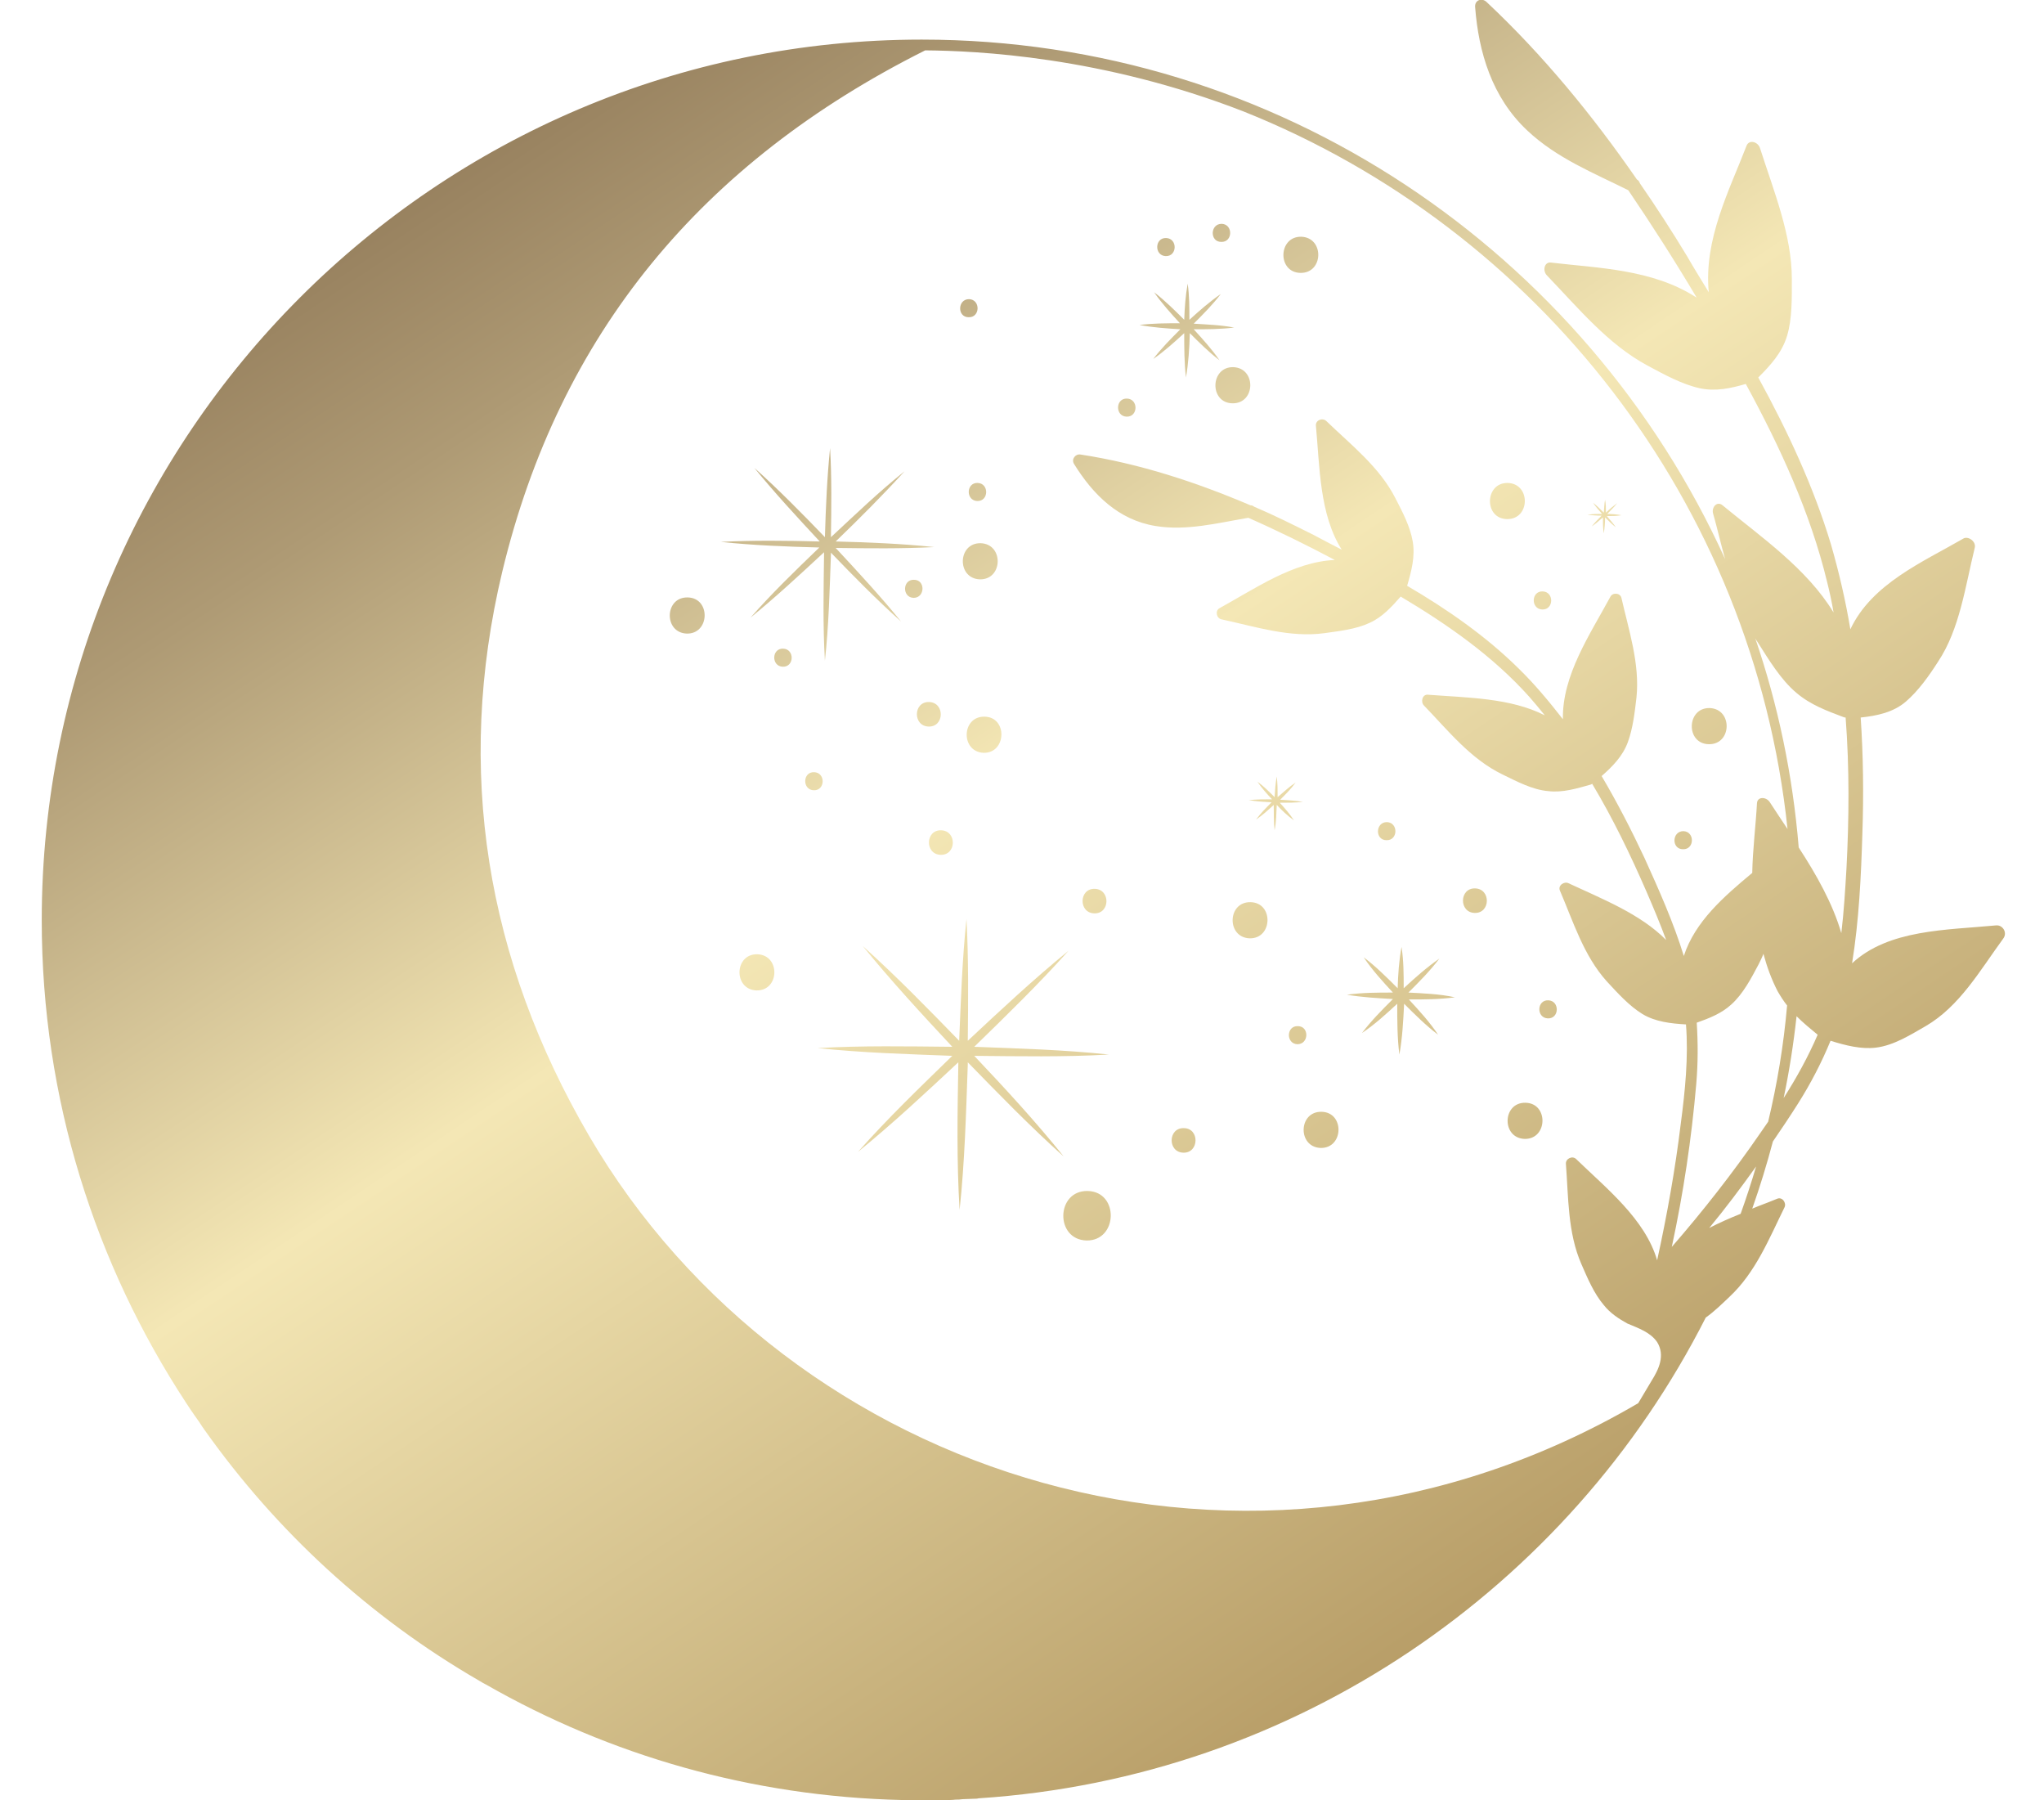 <?xml version="1.0" encoding="utf-8"?>
<!-- Generator: Adobe Illustrator 28.7.1, SVG Export Plug-In . SVG Version: 9.03 Build 54978)  -->
<svg version="1.1" id="Layer_1" xmlns="http://www.w3.org/2000/svg" xmlns:xlink="http://www.w3.org/1999/xlink" x="0px"
    y="0px" viewBox="0 0 475 418.2" style="enable-background:new 0 0 475 418.2;" xml:space="preserve">
    <style type="text/css">
        .st0 {
            fill: url(#SVGID_1_);
        }

        .st1 {
            fill: url(#SVGID_00000071533581694681652530000005814989816919880099_);
        }

        .st2 {
            fill: url(#SVGID_00000054232080137196113470000006108370037917481098_);
        }

        .st3 {
            fill: url(#SVGID_00000081643384897876236980000012489208327702734759_);
        }

        .st4 {
            fill: url(#SVGID_00000148645952928216562460000002648945953593607318_);
        }

        .st5 {
            fill: url(#SVGID_00000098211808284746350290000007652911385820865968_);
        }

        .st6 {
            fill: url(#SVGID_00000085212252000932492320000017173681521247603885_);
        }

        .st7 {
            fill: url(#SVGID_00000095300576448538289690000005989363733175574930_);
        }

        .st8 {
            fill: url(#SVGID_00000181051293520475583970000012935095869990690208_);
        }

        .st9 {
            fill: url(#SVGID_00000030457353086284424890000000394606328267931550_);
        }

        .st10 {
            fill: url(#SVGID_00000055667298941838639440000003888547470504178577_);
        }

        .st11 {
            fill: url(#SVGID_00000045581075894976202230000006846271859388890772_);
        }

        .st12 {
            fill: url(#SVGID_00000167378449163211002920000017931307983672213399_);
        }

        .st13 {
            fill: url(#SVGID_00000059295043171563780860000000890376391640908453_);
        }

        .st14 {
            fill: url(#SVGID_00000135664826261019521300000018397937084303520902_);
        }

        .st15 {
            fill: url(#SVGID_00000097481294984653629860000013254796003429792931_);
        }

        .st16 {
            fill: url(#SVGID_00000160163246289321630340000011026156715472948401_);
        }

        .st17 {
            fill: url(#SVGID_00000010295732102059213380000003270901943712571309_);
        }

        .st18 {
            fill: url(#SVGID_00000039853574698693955690000014033714009929583528_);
        }

        .st19 {
            fill: url(#SVGID_00000078728764389215300170000010067984790479397278_);
        }

        .st20 {
            fill: url(#SVGID_00000026149746364573517260000015716207723330458034_);
        }

        .st21 {
            fill: url(#SVGID_00000106855708323698160840000010663358593508330942_);
        }

        .st22 {
            fill: url(#SVGID_00000065777418875765928080000004877852384322189983_);
        }

        .st23 {
            fill: url(#SVGID_00000150817773177365418210000005867202137622967725_);
        }

        .st24 {
            fill: url(#SVGID_00000120540670292515508860000003046165904336480927_);
        }

        .st25 {
            fill: url(#SVGID_00000117677818871198011560000012528246800930635685_);
        }

        .st26 {
            fill: url(#SVGID_00000075156435814365792240000012444663415673984409_);
        }

        .st27 {
            fill: url(#SVGID_00000096058787625090753680000012849055389968621716_);
        }

        .st28 {
            fill: url(#SVGID_00000115516526732024000880000009934988124620455041_);
        }

        .st29 {
            fill: url(#SVGID_00000173870703563560277510000012220255248538553491_);
        }

        .st30 {
            fill: url(#SVGID_00000145026821866305821190000017974883258586028969_);
        }

        .st31 {
            fill: url(#SVGID_00000026163791305200325620000012976531771618516665_);
        }

        .st32 {
            fill: url(#SVGID_00000108310708900264005820000001908953662759615617_);
        }

        .st33 {
            fill: url(#SVGID_00000147190868433603038450000018127967744685794441_);
        }

        .st34 {
            fill: url(#SVGID_00000003084395648782905130000001004061130977955502_);
        }

        .st35 {
            fill: url(#SVGID_00000183247773226827492800000001243310652830039169_);
        }

        .st36 {
            fill: url(#SVGID_00000050627898736250782240000002668334667427561112_);
        }
        @keyframes twinkle {
            0% {
                opacity: 0.2;
            }
            50% {
                opacity: 1;
            }
            100% {
                opacity: 0.2;
            }
        }

        /* Applique l'animation à tous les path sauf ceux avec .moon */
        svg path:not(.moon) {
            animation: twinkle 2s infinite ease-in-out;
        }

        svg path:nth-child(odd):not(.moon) {
            animation-duration: 1.5s;
            animation-delay: 0.5s;
        }

        svg path:nth-child(even):not(.moon) {
            animation-duration: 2.5s;
            animation-delay: 0.2s;
        }
    </style>
    <linearGradient id="SVGID_1_" gradientUnits="userSpaceOnUse" x1="80.117" y1="664.948" x2="377.257" y2="221.058"
        gradientTransform="matrix(1 0 0 -1 0 624)">
        <stop offset="0" style="stop-color:#7A6043" />
        <stop offset="8.000000e-02" style="stop-color:#887050" />
        <stop offset="0.25" style="stop-color:#AE9A74" />
        <stop offset="0.47" style="stop-color:#ECDEAD" />
        <stop offset="0.5" style="stop-color:#F4E7B5" />
        <stop offset="0.8" style="stop-color:#C9B37E" />
        <stop offset="1" style="stop-color:#AD9059" />
    </linearGradient>
    
    <linearGradient id="SVGID_00000053520894504169552720000003953919083326956954_" gradientUnits="userSpaceOnUse"
        x1="142.912" y1="706.992" x2="440.062" y2="263.092" gradientTransform="matrix(1 0 0 -1 0 624)">
        <stop offset="0" style="stop-color:#7A6043" />
        <stop offset="8.000000e-02" style="stop-color:#887050" />
        <stop offset="0.25" style="stop-color:#AE9A74" />
        <stop offset="0.47" style="stop-color:#ECDEAD" />
        <stop offset="0.5" style="stop-color:#F4E7B5" />
        <stop offset="0.8" style="stop-color:#C9B37E" />
        <stop offset="1" style="stop-color:#AD9059" />
    </linearGradient>
    <linearGradient id="SVGID_00000117660465083698877530000010625017869089255577_" gradientUnits="userSpaceOnUse"
        x1="188.92" y1="737.79" x2="486.07" y2="293.89" gradientTransform="matrix(1 0 0 -1 0 624)">
        <stop offset="0" style="stop-color:#7A6043" />
        <stop offset="8.000000e-02" style="stop-color:#887050" />
        <stop offset="0.25" style="stop-color:#AE9A74" />
        <stop offset="0.47" style="stop-color:#ECDEAD" />
        <stop offset="0.5" style="stop-color:#F4E7B5" />
        <stop offset="0.8" style="stop-color:#C9B37E" />
        <stop offset="1" style="stop-color:#AD9059" />
    </linearGradient>
    
    <linearGradient id="SVGID_00000120553575559604593580000004352579956257142198_" gradientUnits="userSpaceOnUse"
        x1="60.879" y1="652.079" x2="358.029" y2="208.179" gradientTransform="matrix(1 0 0 -1 0 624)">
        <stop offset="0" style="stop-color:#7A6043" />
        <stop offset="8.000000e-02" style="stop-color:#887050" />
        <stop offset="0.25" style="stop-color:#AE9A74" />
        <stop offset="0.47" style="stop-color:#ECDEAD" />
        <stop offset="0.5" style="stop-color:#F4E7B5" />
        <stop offset="0.8" style="stop-color:#C9B37E" />
        <stop offset="1" style="stop-color:#AD9059" />
    </linearGradient>
   
    <linearGradient id="SVGID_00000091737001927042051920000018097715192693549738_" gradientUnits="userSpaceOnUse"
        x1="52.541" y1="646.5" x2="349.69" y2="202.6" gradientTransform="matrix(1 0 0 -1 0 624)">
        <stop offset="0" style="stop-color:#7A6043" />
        <stop offset="8.000000e-02" style="stop-color:#887050" />
        <stop offset="0.25" style="stop-color:#AE9A74" />
        <stop offset="0.47" style="stop-color:#ECDEAD" />
        <stop offset="0.5" style="stop-color:#F4E7B5" />
        <stop offset="0.8" style="stop-color:#C9B37E" />
        <stop offset="1" style="stop-color:#AD9059" />
    </linearGradient>
    
    <linearGradient id="SVGID_00000048494338954613392490000008949785670510162111_" gradientUnits="userSpaceOnUse"
        x1="89.27" y1="671.08" x2="386.41" y2="227.18" gradientTransform="matrix(1 0 0 -1 0 624)">
        <stop offset="0" style="stop-color:#7A6043" />
        <stop offset="8.000000e-02" style="stop-color:#887050" />
        <stop offset="0.25" style="stop-color:#AE9A74" />
        <stop offset="0.47" style="stop-color:#ECDEAD" />
        <stop offset="0.5" style="stop-color:#F4E7B5" />
        <stop offset="0.8" style="stop-color:#C9B37E" />
        <stop offset="1" style="stop-color:#AD9059" />
    </linearGradient>
    
    <linearGradient id="SVGID_00000132063927451443059360000002790671757233219737_" gradientUnits="userSpaceOnUse"
        x1="109.89" y1="684.89" x2="407.04" y2="240.99" gradientTransform="matrix(1 0 0 -1 0 624)">
        <stop offset="0" style="stop-color:#7A6043" />
        <stop offset="8.000000e-02" style="stop-color:#887050" />
        <stop offset="0.25" style="stop-color:#AE9A74" />
        <stop offset="0.47" style="stop-color:#ECDEAD" />
        <stop offset="0.5" style="stop-color:#F4E7B5" />
        <stop offset="0.8" style="stop-color:#C9B37E" />
        <stop offset="1" style="stop-color:#AD9059" />
    </linearGradient>
    
    <linearGradient id="SVGID_00000086663689807305346260000007175667921999850399_" gradientUnits="userSpaceOnUse"
        x1="102.929" y1="680.229" x2="400.079" y2="236.329" gradientTransform="matrix(1 0 0 -1 0 624)">
        <stop offset="0" style="stop-color:#7A6043" />
        <stop offset="8.000000e-02" style="stop-color:#887050" />
        <stop offset="0.25" style="stop-color:#AE9A74" />
        <stop offset="0.47" style="stop-color:#ECDEAD" />
        <stop offset="0.5" style="stop-color:#F4E7B5" />
        <stop offset="0.8" style="stop-color:#C9B37E" />
        <stop offset="1" style="stop-color:#AD9059" />
    </linearGradient>

    <linearGradient id="SVGID_00000125597219929160926300000015406093147064325007_" gradientUnits="userSpaceOnUse"
        x1="50.062" y1="644.831" x2="347.202" y2="200.941" gradientTransform="matrix(1 0 0 -1 0 624)">
        <stop offset="0" style="stop-color:#7A6043" />
        <stop offset="8.000000e-02" style="stop-color:#887050" />
        <stop offset="0.25" style="stop-color:#AE9A74" />
        <stop offset="0.47" style="stop-color:#ECDEAD" />
        <stop offset="0.5" style="stop-color:#F4E7B5" />
        <stop offset="0.8" style="stop-color:#C9B37E" />
        <stop offset="1" style="stop-color:#AD9059" />
    </linearGradient>
    
    <linearGradient id="SVGID_00000144299140816321758980000010911780020623552910_" gradientUnits="userSpaceOnUse"
        x1="47.622" y1="643.205" x2="344.772" y2="199.304" gradientTransform="matrix(1 0 0 -1 0 624)">
        <stop offset="0" style="stop-color:#7A6043" />
        <stop offset="8.000000e-02" style="stop-color:#887050" />
        <stop offset="0.25" style="stop-color:#AE9A74" />
        <stop offset="0.47" style="stop-color:#ECDEAD" />
        <stop offset="0.5" style="stop-color:#F4E7B5" />
        <stop offset="0.8" style="stop-color:#C9B37E" />
        <stop offset="1" style="stop-color:#AD9059" />
    </linearGradient>
    
    <linearGradient id="SVGID_00000082345159698414600310000012944052047926420611_" gradientUnits="userSpaceOnUse"
        x1="161.288" y1="719.288" x2="458.438" y2="275.398" gradientTransform="matrix(1 0 0 -1 0 624)">
        <stop offset="0" style="stop-color:#7A6043" />
        <stop offset="8.000000e-02" style="stop-color:#887050" />
        <stop offset="0.25" style="stop-color:#AE9A74" />
        <stop offset="0.47" style="stop-color:#ECDEAD" />
        <stop offset="0.5" style="stop-color:#F4E7B5" />
        <stop offset="0.8" style="stop-color:#C9B37E" />
        <stop offset="1" style="stop-color:#AD9059" />
    </linearGradient>
   
    <linearGradient id="SVGID_00000073719848328608450110000008817467174506295685_" gradientUnits="userSpaceOnUse"
        x1="176.872" y1="729.721" x2="474.022" y2="285.831" gradientTransform="matrix(1 0 0 -1 0 624)">
        <stop offset="0" style="stop-color:#7A6043" />
        <stop offset="8.000000e-02" style="stop-color:#887050" />
        <stop offset="0.25" style="stop-color:#AE9A74" />
        <stop offset="0.47" style="stop-color:#ECDEAD" />
        <stop offset="0.5" style="stop-color:#F4E7B5" />
        <stop offset="0.8" style="stop-color:#C9B37E" />
        <stop offset="1" style="stop-color:#AD9059" />
    </linearGradient>
    
    <linearGradient id="SVGID_00000025431938070652706480000003922119372946841505_" gradientUnits="userSpaceOnUse"
        x1="185.712" y1="735.641" x2="482.852" y2="291.741" gradientTransform="matrix(1 0 0 -1 0 624)">
        <stop offset="0" style="stop-color:#7A6043" />
        <stop offset="8.000000e-02" style="stop-color:#887050" />
        <stop offset="0.25" style="stop-color:#AE9A74" />
        <stop offset="0.47" style="stop-color:#ECDEAD" />
        <stop offset="0.5" style="stop-color:#F4E7B5" />
        <stop offset="0.8" style="stop-color:#C9B37E" />
        <stop offset="1" style="stop-color:#AD9059" />
    </linearGradient>
    
    <linearGradient id="SVGID_00000022556618659860226390000011757100240586507454_" gradientUnits="userSpaceOnUse"
        x1="166.439" y1="722.739" x2="463.579" y2="278.839" gradientTransform="matrix(1 0 0 -1 0 624)">
        <stop offset="0" style="stop-color:#7A6043" />
        <stop offset="8.000000e-02" style="stop-color:#887050" />
        <stop offset="0.25" style="stop-color:#AE9A74" />
        <stop offset="0.47" style="stop-color:#ECDEAD" />
        <stop offset="0.5" style="stop-color:#F4E7B5" />
        <stop offset="0.8" style="stop-color:#C9B37E" />
        <stop offset="1" style="stop-color:#AD9059" />
    </linearGradient>
    
    <linearGradient id="SVGID_00000141414013127293989170000013759286066887270571_" gradientUnits="userSpaceOnUse"
        x1="84.787" y1="668.075" x2="381.927" y2="224.185" gradientTransform="matrix(1 0 0 -1 0 624)">
        <stop offset="0" style="stop-color:#7A6043" />
        <stop offset="8.000000e-02" style="stop-color:#887050" />
        <stop offset="0.25" style="stop-color:#AE9A74" />
        <stop offset="0.47" style="stop-color:#ECDEAD" />
        <stop offset="0.5" style="stop-color:#F4E7B5" />
        <stop offset="0.8" style="stop-color:#C9B37E" />
        <stop offset="1" style="stop-color:#AD9059" />
    </linearGradient>
    
    <linearGradient id="SVGID_00000165224821152026347400000002575984701701363851_" gradientUnits="userSpaceOnUse"
        x1="66.34" y1="655.73" x2="363.49" y2="211.84" gradientTransform="matrix(1 0 0 -1 0 624)">
        <stop offset="0" style="stop-color:#7A6043" />
        <stop offset="8.000000e-02" style="stop-color:#887050" />
        <stop offset="0.25" style="stop-color:#AE9A74" />
        <stop offset="0.47" style="stop-color:#ECDEAD" />
        <stop offset="0.5" style="stop-color:#F4E7B5" />
        <stop offset="0.8" style="stop-color:#C9B37E" />
        <stop offset="1" style="stop-color:#AD9059" />
    </linearGradient>
    
    <linearGradient id="SVGID_00000181795621555906575110000010234898435524564157_" gradientUnits="userSpaceOnUse"
        x1="145.795" y1="708.917" x2="442.945" y2="265.026" gradientTransform="matrix(1 0 0 -1 0 624)">
        <stop offset="0" style="stop-color:#7A6043" />
        <stop offset="8.000000e-02" style="stop-color:#887050" />
        <stop offset="0.25" style="stop-color:#AE9A74" />
        <stop offset="0.47" style="stop-color:#ECDEAD" />
        <stop offset="0.5" style="stop-color:#F4E7B5" />
        <stop offset="0.8" style="stop-color:#C9B37E" />
        <stop offset="1" style="stop-color:#AD9059" />
    </linearGradient>
    
    <linearGradient id="SVGID_00000165224973734196473060000002385672110692385682_" gradientUnits="userSpaceOnUse"
        x1="78.24" y1="663.7" x2="375.39" y2="219.8" gradientTransform="matrix(1 0 0 -1 0 624)">
        <stop offset="0" style="stop-color:#7A6043" />
        <stop offset="8.000000e-02" style="stop-color:#887050" />
        <stop offset="0.25" style="stop-color:#AE9A74" />
        <stop offset="0.47" style="stop-color:#ECDEAD" />
        <stop offset="0.5" style="stop-color:#F4E7B5" />
        <stop offset="0.8" style="stop-color:#C9B37E" />
        <stop offset="1" style="stop-color:#AD9059" />
    </linearGradient>
    
    <linearGradient id="SVGID_00000154427016352121653990000015382594430500494494_" gradientUnits="userSpaceOnUse"
        x1="73.303" y1="660.392" x2="370.443" y2="216.492" gradientTransform="matrix(1 0 0 -1 0 624)">
        <stop offset="0" style="stop-color:#7A6043" />
        <stop offset="8.000000e-02" style="stop-color:#887050" />
        <stop offset="0.25" style="stop-color:#AE9A74" />
        <stop offset="0.47" style="stop-color:#ECDEAD" />
        <stop offset="0.5" style="stop-color:#F4E7B5" />
        <stop offset="0.8" style="stop-color:#C9B37E" />
        <stop offset="1" style="stop-color:#AD9059" />
    </linearGradient>
    
    <linearGradient id="SVGID_00000171694941884651172310000017241431164397171089_" gradientUnits="userSpaceOnUse"
        x1="187.249" y1="736.669" x2="484.399" y2="292.769" gradientTransform="matrix(1 0 0 -1 0 624)">
        <stop offset="0" style="stop-color:#7A6043" />
        <stop offset="8.000000e-02" style="stop-color:#887050" />
        <stop offset="0.25" style="stop-color:#AE9A74" />
        <stop offset="0.47" style="stop-color:#ECDEAD" />
        <stop offset="0.5" style="stop-color:#F4E7B5" />
        <stop offset="0.8" style="stop-color:#C9B37E" />
        <stop offset="1" style="stop-color:#AD9059" />
    </linearGradient>
    
    <linearGradient id="SVGID_00000115484362923110697410000018102483805792946874_" gradientUnits="userSpaceOnUse"
        x1="202.141" y1="746.641" x2="499.291" y2="302.741" gradientTransform="matrix(1 0 0 -1 0 624)">
        <stop offset="0" style="stop-color:#7A6043" />
        <stop offset="8.000000e-02" style="stop-color:#887050" />
        <stop offset="0.25" style="stop-color:#AE9A74" />
        <stop offset="0.47" style="stop-color:#ECDEAD" />
        <stop offset="0.5" style="stop-color:#F4E7B5" />
        <stop offset="0.8" style="stop-color:#C9B37E" />
        <stop offset="1" style="stop-color:#AD9059" />
    </linearGradient>
    
    <linearGradient id="SVGID_00000146484217689050470170000014892128099067050683_" gradientUnits="userSpaceOnUse"
        x1="49.745" y1="644.627" x2="346.895" y2="200.727" gradientTransform="matrix(1 0 0 -1 0 624)">
        <stop offset="0" style="stop-color:#7A6043" />
        <stop offset="8.000000e-02" style="stop-color:#887050" />
        <stop offset="0.25" style="stop-color:#AE9A74" />
        <stop offset="0.47" style="stop-color:#ECDEAD" />
        <stop offset="0.5" style="stop-color:#F4E7B5" />
        <stop offset="0.8" style="stop-color:#C9B37E" />
        <stop offset="1" style="stop-color:#AD9059" />
    </linearGradient>
   
    <linearGradient id="SVGID_00000002381905001885452720000014965950970945041324_" gradientUnits="userSpaceOnUse"
        x1="84.849" y1="668.129" x2="381.998" y2="224.229" gradientTransform="matrix(1 0 0 -1 0 624)">
        <stop offset="0" style="stop-color:#7A6043" />
        <stop offset="8.000000e-02" style="stop-color:#887050" />
        <stop offset="0.25" style="stop-color:#AE9A74" />
        <stop offset="0.47" style="stop-color:#ECDEAD" />
        <stop offset="0.5" style="stop-color:#F4E7B5" />
        <stop offset="0.8" style="stop-color:#C9B37E" />
        <stop offset="1" style="stop-color:#AD9059" />
    </linearGradient>
    
    <linearGradient id="SVGID_00000042729758592622577550000000429574227429424523_" gradientUnits="userSpaceOnUse"
        x1="22.901" y1="626.651" x2="320.041" y2="182.761" gradientTransform="matrix(1 0 0 -1 0 624)">
        <stop offset="0" style="stop-color:#7A6043" />
        <stop offset="8.000000e-02" style="stop-color:#887050" />
        <stop offset="0.25" style="stop-color:#AE9A74" />
        <stop offset="0.47" style="stop-color:#ECDEAD" />
        <stop offset="0.5" style="stop-color:#F4E7B5" />
        <stop offset="0.8" style="stop-color:#C9B37E" />
        <stop offset="1" style="stop-color:#AD9059" />
    </linearGradient>
    
    <linearGradient id="SVGID_00000119812902409548092690000002912800707056369076_" gradientUnits="userSpaceOnUse"
        x1="123.727" y1="694.148" x2="420.877" y2="250.248" gradientTransform="matrix(1 0 0 -1 0 624)">
        <stop offset="0" style="stop-color:#7A6043" />
        <stop offset="8.000000e-02" style="stop-color:#887050" />
        <stop offset="0.25" style="stop-color:#AE9A74" />
        <stop offset="0.47" style="stop-color:#ECDEAD" />
        <stop offset="0.5" style="stop-color:#F4E7B5" />
        <stop offset="0.8" style="stop-color:#C9B37E" />
        <stop offset="1" style="stop-color:#AD9059" />
    </linearGradient>
    
    <linearGradient id="SVGID_00000031915368795072782100000011451257018779791536_" gradientUnits="userSpaceOnUse"
        x1="124.565" y1="694.706" x2="421.714" y2="250.816" gradientTransform="matrix(1 0 0 -1 0 624)">
        <stop offset="0" style="stop-color:#7A6043" />
        <stop offset="8.000000e-02" style="stop-color:#887050" />
        <stop offset="0.25" style="stop-color:#AE9A74" />
        <stop offset="0.47" style="stop-color:#ECDEAD" />
        <stop offset="0.5" style="stop-color:#F4E7B5" />
        <stop offset="0.8" style="stop-color:#C9B37E" />
        <stop offset="1" style="stop-color:#AD9059" />
    </linearGradient>
    
    <linearGradient id="SVGID_00000114041072654853951680000011824273958801487239_" gradientUnits="userSpaceOnUse"
        x1="207.958" y1="750.528" x2="505.108" y2="306.639" gradientTransform="matrix(1 0 0 -1 0 624)">
        <stop offset="0" style="stop-color:#7A6043" />
        <stop offset="8.000000e-02" style="stop-color:#887050" />
        <stop offset="0.25" style="stop-color:#AE9A74" />
        <stop offset="0.47" style="stop-color:#ECDEAD" />
        <stop offset="0.5" style="stop-color:#F4E7B5" />
        <stop offset="0.8" style="stop-color:#C9B37E" />
        <stop offset="1" style="stop-color:#AD9059" />
    </linearGradient>
    
    <linearGradient id="SVGID_00000059992349712102856300000006616599537638141591_" gradientUnits="userSpaceOnUse"
        x1="102.94" y1="680.23" x2="400.08" y2="236.33" gradientTransform="matrix(1 0 0 -1 0 624)">
        <stop offset="0" style="stop-color:#7A6043" />
        <stop offset="8.000000e-02" style="stop-color:#887050" />
        <stop offset="0.25" style="stop-color:#AE9A74" />
        <stop offset="0.47" style="stop-color:#ECDEAD" />
        <stop offset="0.5" style="stop-color:#F4E7B5" />
        <stop offset="0.8" style="stop-color:#C9B37E" />
        <stop offset="1" style="stop-color:#AD9059" />
    </linearGradient>
    
    <linearGradient id="SVGID_00000030488095560968721270000003114819840632652212_" gradientUnits="userSpaceOnUse"
        x1="139.078" y1="704.428" x2="436.228" y2="260.529" gradientTransform="matrix(1 0 0 -1 0 624)">
        <stop offset="0" style="stop-color:#7A6043" />
        <stop offset="8.000000e-02" style="stop-color:#887050" />
        <stop offset="0.25" style="stop-color:#AE9A74" />
        <stop offset="0.47" style="stop-color:#ECDEAD" />
        <stop offset="0.5" style="stop-color:#F4E7B5" />
        <stop offset="0.8" style="stop-color:#C9B37E" />
        <stop offset="1" style="stop-color:#AD9059" />
    </linearGradient>
    
    <linearGradient id="SVGID_00000032607943402819931970000012643883209866803870_" gradientUnits="userSpaceOnUse"
        x1="128.225" y1="697.154" x2="425.365" y2="253.263" gradientTransform="matrix(1 0 0 -1 0 624)">
        <stop offset="0" style="stop-color:#7A6043" />
        <stop offset="8.000000e-02" style="stop-color:#887050" />
        <stop offset="0.25" style="stop-color:#AE9A74" />
        <stop offset="0.47" style="stop-color:#ECDEAD" />
        <stop offset="0.5" style="stop-color:#F4E7B5" />
        <stop offset="0.8" style="stop-color:#C9B37E" />
        <stop offset="1" style="stop-color:#AD9059" />
    </linearGradient>
    
    <linearGradient id="SVGID_00000063612780130217668750000017143985291721795002_" gradientUnits="userSpaceOnUse"
        x1="145.894" y1="708.983" x2="443.044" y2="265.093" gradientTransform="matrix(1 0 0 -1 0 624)">
        <stop offset="0" style="stop-color:#7A6043" />
        <stop offset="8.000000e-02" style="stop-color:#887050" />
        <stop offset="0.25" style="stop-color:#AE9A74" />
        <stop offset="0.47" style="stop-color:#ECDEAD" />
        <stop offset="0.5" style="stop-color:#F4E7B5" />
        <stop offset="0.8" style="stop-color:#C9B37E" />
        <stop offset="1" style="stop-color:#AD9059" />
    </linearGradient>
    
    <linearGradient id="SVGID_00000024684168277006098430000012023630597938710974_" gradientUnits="userSpaceOnUse"
        x1="130.226" y1="698.504" x2="427.376" y2="254.604" gradientTransform="matrix(1 0 0 -1 0 624)">
        <stop offset="0" style="stop-color:#7A6043" />
        <stop offset="8.000000e-02" style="stop-color:#887050" />
        <stop offset="0.25" style="stop-color:#AE9A74" />
        <stop offset="0.47" style="stop-color:#ECDEAD" />
        <stop offset="0.5" style="stop-color:#F4E7B5" />
        <stop offset="0.8" style="stop-color:#C9B37E" />
        <stop offset="1" style="stop-color:#AD9059" />
    </linearGradient>
    
    <linearGradient id="SVGID_00000048478908504591279160000011727179715086503065_" gradientUnits="userSpaceOnUse"
        x1="162.316" y1="719.984" x2="459.466" y2="276.084" gradientTransform="matrix(1 0 0 -1 0 624)">
        <stop offset="0" style="stop-color:#7A6043" />
        <stop offset="8.000000e-02" style="stop-color:#887050" />
        <stop offset="0.25" style="stop-color:#AE9A74" />
        <stop offset="0.47" style="stop-color:#ECDEAD" />
        <stop offset="0.5" style="stop-color:#F4E7B5" />
        <stop offset="0.8" style="stop-color:#C9B37E" />
        <stop offset="1" style="stop-color:#AD9059" />
    </linearGradient>
    
    <linearGradient id="SVGID_00000084520398292018832260000014566462298601396882_" gradientUnits="userSpaceOnUse"
        x1="96.498" y1="675.918" x2="393.648" y2="232.029" gradientTransform="matrix(1 0 0 -1 0 624)">
        <stop offset="0" style="stop-color:#7A6043" />
        <stop offset="8.000000e-02" style="stop-color:#887050" />
        <stop offset="0.25" style="stop-color:#AE9A74" />
        <stop offset="0.47" style="stop-color:#ECDEAD" />
        <stop offset="0.5" style="stop-color:#F4E7B5" />
        <stop offset="0.8" style="stop-color:#C9B37E" />
        <stop offset="1" style="stop-color:#AD9059" />
    </linearGradient>
    
    <linearGradient id="SVGID_00000029007443754521824830000008143787723067648659_" gradientUnits="userSpaceOnUse"
        x1="107.673" y1="683.402" x2="404.823" y2="239.502" gradientTransform="matrix(1 0 0 -1 0 624)">
        <stop offset="0" style="stop-color:#7A6043" />
        <stop offset="8.000000e-02" style="stop-color:#887050" />
        <stop offset="0.25" style="stop-color:#AE9A74" />
        <stop offset="0.47" style="stop-color:#ECDEAD" />
        <stop offset="0.5" style="stop-color:#F4E7B5" />
        <stop offset="0.8" style="stop-color:#C9B37E" />
        <stop offset="1" style="stop-color:#AD9059" />
    </linearGradient>
    
    <linearGradient id="SVGID_00000175301174147994218830000017686600240590795152_" gradientUnits="userSpaceOnUse"
        x1="193.985" y1="741.177" x2="491.135" y2="297.287" gradientTransform="matrix(1 0 0 -1 0 624)">
        <stop offset="0" style="stop-color:#7A6043" />
        <stop offset="8.000000e-02" style="stop-color:#887050" />
        <stop offset="0.25" style="stop-color:#AE9A74" />
        <stop offset="0.47" style="stop-color:#ECDEAD" />
        <stop offset="0.5" style="stop-color:#F4E7B5" />
        <stop offset="0.8" style="stop-color:#C9B37E" />
        <stop offset="1" style="stop-color:#AD9059" />
    </linearGradient>
    
    <linearGradient id="SVGID_00000172409687898030323510000002060975951344288416_" gradientUnits="userSpaceOnUse"
        x1="78.774" y1="664.056" x2="375.924" y2="220.166" gradientTransform="matrix(1 0 0 -1 0 624)">
        <stop offset="0" style="stop-color:#7A6043" />
        <stop offset="8.000000e-02" style="stop-color:#887050" />
        <stop offset="0.25" style="stop-color:#AE9A74" />
        <stop offset="0.47" style="stop-color:#ECDEAD" />
        <stop offset="0.5" style="stop-color:#F4E7B5" />
        <stop offset="0.8" style="stop-color:#C9B37E" />
        <stop offset="1" style="stop-color:#AD9059" />
    </linearGradient>
    <path class="st0" d="M167.5,125.9c7.6,0.8,15.2,1.1,22.9,1.3c-5.5,5.3-11,10.6-16,16.3c5.9-4.8,11.5-10,17.1-15.2c0,0.1,0,0.2,0,0.4
	c-0.1,8.2-0.3,16.5,0.2,24.8c0.9-8.2,1.1-16.5,1.4-24.7c0-0.1,0-0.2,0-0.4c5.3,5.5,10.6,10.9,16.3,16c-4.8-5.9-10-11.5-15.2-17.1
	c7.6,0.1,15.3,0.2,22.9-0.2c-7.6-0.8-15.2-1.1-22.9-1.3c5.5-5.3,10.9-10.7,16-16.3c-6,4.8-11.5,10.1-17.1,15.3
	c0.1-6.9,0.2-13.8-0.2-20.7c-0.7,6.9-1,13.8-1.2,20.7c-5.3-5.5-10.7-11-16.4-16.1c4.8,5.9,10,11.5,15.2,17.1
	C182.8,125.6,175.1,125.5,167.5,125.9L167.5,125.9z" />
    <path style="fill:url(#SVGID_00000053520894504169552720000003953919083326956954_);" d="M261.8,96.8c2.7,0.1,2.8-4.1,0.1-4.2
	C259.2,92.5,259.1,96.7,261.8,96.8z" />
    <path style="fill:url(#SVGID_00000117660465083698877530000010625017869089255577_);" d="M358.4,141.6c2.7,0.1,2.8-4.1,0.1-4.2
	C355.8,137.3,355.7,141.5,358.4,141.6z" />
    <path style="fill:url(#SVGID_00000120553575559604593580000004352579956257142198_);" d="M182,150.7c-2.7-0.1-2.8,4.1-0.1,4.2
	S184.7,150.8,182,150.7z" />
    <path style="fill:url(#SVGID_00000091737001927042051920000018097715192693549738_);" d="M189.2,179.4c-2.7-0.1-2.8,4.1-0.1,4.2
	C191.8,183.7,191.9,179.5,189.2,179.4z" />
    <path style="fill:url(#SVGID_00000048494338954613392490000008949785670510162111_);" d="M212.4,134.7c-2.7-0.1-2.8,4.1-0.1,4.2
	C215,138.9,215.1,134.7,212.4,134.7z" />
    <path style="fill:url(#SVGID_00000132063927451443059360000002790671757233219737_);" d="M227.1,116.4c2.7,0.1,2.8-4.1,0.1-4.2
	C224.5,112.1,224.4,116.3,227.1,116.4z" />
    <path style="fill:url(#SVGID_00000086663689807305346260000007175667921999850399_);" d="M227.7,134.6c5.4,0.1,5.6-8.2,0.2-8.4
	C222.5,126.1,222.3,134.4,227.7,134.6z" />
    <path style="fill:url(#SVGID_00000125597219929160926300000015406093147064325007_);" d="M159.8,138.8c-5.4-0.1-5.6,8.2-0.2,8.4
	C165,147.3,165.2,138.9,159.8,138.8z" />
    <path style="fill:url(#SVGID_00000144299140816321758980000010911780020623552910_);" d="M226.4,245.3c10.4,0.1,20.9,0.3,31.3-0.3
	c-10.4-1.1-20.8-1.4-31.3-1.8c7.5-7.3,15-14.6,21.9-22.3c-8.1,6.6-15.8,13.8-23.4,20.9c0.1-9.4,0.2-18.9-0.3-28.3
	c-1,9.4-1.3,18.9-1.7,28.3c-7.3-7.5-14.6-15-22.4-22c6.6,8.1,13.7,15.8,20.8,23.4c-10.4-0.1-20.9-0.3-31.3,0.3
	c10.4,1.1,20.8,1.4,31.3,1.8c-7.5,7.3-15,14.5-21.9,22.3c8.1-6.6,15.7-13.7,23.3-20.8c0,0.2,0,0.3,0,0.5
	c-0.2,11.3-0.4,22.5,0.3,33.8c1.2-11.2,1.5-22.5,1.9-33.8c0-0.2,0-0.3,0-0.5c7.3,7.5,14.5,14.9,22.3,21.9
	C240.7,260.6,233.6,252.9,226.4,245.3L226.4,245.3z" />
    <path style="fill:url(#SVGID_00000082345159698414600310000012944052047926420611_);" d="M274.3,76.5c-2.2,2.2-4.4,4.4-6.3,6.9
	c2.6-1.8,4.9-3.9,7.2-6c0,3.4,0,6.9,0.4,10.3c0.6-3.4,0.8-6.9,0.9-10.3c2.2,2.2,4.4,4.4,6.9,6.3c-1.8-2.6-3.9-4.9-6-7.2
	c3.1,0,6.2,0,9.4-0.4c-3.1-0.6-6.2-0.7-9.4-0.9c2.2-2.2,4.4-4.4,6.3-6.9c-2.6,1.8-5,3.9-7.3,6c0-2.8,0-5.6-0.4-8.4
	c-0.5,2.8-0.7,5.6-0.8,8.4c-2.2-2.2-4.4-4.4-7-6.4c1.8,2.6,3.9,4.9,6,7.2c-3.1,0-6.2,0-9.4,0.4C268,76.1,271.1,76.3,274.3,76.5
	L274.3,76.5z" />
    <path style="fill:url(#SVGID_00000073719848328608450110000008817467174506295685_);" d="M283.8,56.2c2.7,0.1,2.8-4.1,0.1-4.2
	C281.2,52,281.1,56.2,283.8,56.2z" />
    <path style="fill:url(#SVGID_00000025431938070652706480000003922119372946841505_);" d="M391.1,197.3c2.7,0.1,2.8-4.1,0.1-4.2
	C388.5,193.1,388.4,197.3,391.1,197.3z" />
    <path style="fill:url(#SVGID_00000022556618659860226390000011757100240586507454_);" d="M270.9,59.5c2.7,0.1,2.8-4.1,0.1-4.2
	C268.3,55.2,268.2,59.4,270.9,59.5z" />
    <path style="fill:url(#SVGID_00000141414013127293989170000013759286066887270571_);" d="M254.3,212.2c3.7,0.1,3.8-5.6,0.1-5.7
	S250.6,212.1,254.3,212.2z" />
    <path style="fill:url(#SVGID_00000165224821152026347400000002575984701701363851_);" d="M218.6,198.6c3.7,0.1,3.8-5.6,0.1-5.7
	S214.9,198.5,218.6,198.6z" />
    <path style="fill:url(#SVGID_00000181795621555906575110000010234898435524564157_);" d="M342.8,206.4c-3.7-0.1-3.8,5.6-0.1,5.7
	S346.5,206.5,342.8,206.4z" />
    <path style="fill:url(#SVGID_00000165224973734196473060000002385672110692385682_);" d="M215.8,168.8c3.7,0.1,3.8-5.6,0.1-5.7
	S212.1,168.7,215.8,168.8z" />
    <path style="fill:url(#SVGID_00000154427016352121653990000015382594430500494494_);" d="M275.1,262.1c-3.7-0.1-3.8,5.6-0.1,5.7
	S278.8,262.1,275.1,262.1z" />
    <path style="fill:url(#SVGID_00000171694941884651172310000017241431164397171089_);" d="M302.2,63.4c5.4,0.1,5.6-8.2,0.2-8.4
	C297,54.9,296.8,63.3,302.2,63.4z" />
    <path style="fill:url(#SVGID_00000115484362923110697410000018102483805792946874_);" d="M397.1,172.9c5.4,0.1,5.6-8.2,0.2-8.4
	C391.9,164.4,391.7,172.8,397.1,172.9z" />
    <path style="fill:url(#SVGID_00000146484217689050470170000014892128099067050683_);" d="M252.8,276.7c-7.4-0.2-7.7,11.3-0.3,11.5
	C259.8,288.3,260.1,276.9,252.8,276.7z" />
    <path style="fill:url(#SVGID_00000002381905001885452720000014965950970945041324_);" d="M228.8,166.5c-5.4-0.1-5.6,8.2-0.2,8.4
	C233.9,175,234.2,166.6,228.8,166.5z" />
    <path style="fill:url(#SVGID_00000042729758592622577550000000429574227429424523_);" d="M176,221.7c-5.4-0.1-5.6,8.2-0.2,8.4
	C181.2,230.2,181.4,221.9,176,221.7z" />
    <path style="fill:url(#SVGID_00000119812902409548092690000002912800707056369076_);"
        d="M327.3,230.6c2.5-2.5,5-5,7.2-7.9
	c-3,2.1-5.6,4.4-8.3,6.9c0-3.2,0-6.4-0.5-9.6c-0.6,3.2-0.8,6.4-0.9,9.6c-2.5-2.5-5.1-5.1-7.9-7.2c2,3,4.4,5.6,6.8,8.2
	c-3.6,0-7.1,0-10.7,0.5c3.5,0.6,7.1,0.8,10.7,1c-2.5,2.5-5,5-7.2,7.9c3-2,5.6-4.4,8.2-6.8c0,3.9,0,7.9,0.5,11.8
	c0.7-3.9,0.9-7.8,1.1-11.8c2.5,2.5,5,5,7.9,7.2c-2-3-4.4-5.6-6.8-8.2c3.6,0,7.1,0,10.7-0.5C334.4,230.9,330.9,230.8,327.3,230.6z" />
    <path style="fill:url(#SVGID_00000031915368795072782100000011451257018779791536_);" d="M297.4,186.5c1.8,0,3.6,0,5.4-0.2
	c-1.8-0.3-3.6-0.4-5.3-0.5c1.3-1.3,2.5-2.5,3.6-4c-1.5,1-2.8,2.2-4.2,3.4c0-1.6,0-3.2-0.2-4.8c-0.3,1.6-0.4,3.2-0.5,4.8
	c-1.3-1.3-2.5-2.5-4-3.6c1,1.5,2.2,2.8,3.4,4.1c-1.8,0-3.6,0-5.4,0.2c1.8,0.3,3.6,0.4,5.3,0.5c-1.3,1.3-2.5,2.5-3.6,4
	c1.5-1,2.8-2.2,4.1-3.4c0,2,0,3.9,0.2,5.9c0.4-2,0.4-3.9,0.5-5.9c1.2,1.3,2.5,2.5,4,3.6C299.8,189.2,298.6,187.8,297.4,186.5
	L297.4,186.5z" />
    <path style="fill:url(#SVGID_00000114041072654853951680000011824273958801487239_);"
        d="M372.2,119.8c-0.8,0.8-1.6,1.6-2.3,2.5
	c0.9-0.6,1.8-1.4,2.6-2.1c0,1.2,0,2.5,0.2,3.7c0.2-1.2,0.3-2.5,0.3-3.7c0.8,0.8,1.6,1.6,2.5,2.3c-0.6-0.9-1.4-1.8-2.1-2.6
	c1.1,0,2.2,0,3.4-0.2c-1.1-0.2-2.2-0.3-3.3-0.3c0.8-0.8,1.6-1.6,2.3-2.5c-0.9,0.7-1.8,1.4-2.6,2.2c0-1,0-2-0.2-3c-0.2,1-0.2,2-0.3,3
	c-0.8-0.8-1.6-1.6-2.5-2.3c0.6,0.9,1.4,1.8,2.1,2.6c-1.1,0-2.2,0-3.4,0.2C369.9,119.7,371,119.8,372.2,119.8L372.2,119.8z" />
    <path style="fill:url(#SVGID_00000059992349712102856300000006616599537638141591_);" d="M301.6,238.4c-2.7-0.1-2.8,4.1-0.1,4.2
	C304.2,242.6,304.3,238.4,301.6,238.4z" />
    <path style="fill:url(#SVGID_00000030488095560968721270000003114819840632652212_);" d="M322.2,195.2c2.7,0.1,2.8-4.1,0.1-4.2
	C319.6,191,319.5,195.2,322.2,195.2z" />
    <path style="fill:url(#SVGID_00000032607943402819931970000012643883209866803870_);" d="M225.1,73.7c2.7,0.1,2.8-4.1,0.1-4.2
	C222.5,69.5,222.4,73.7,225.1,73.7z" />
    <path style="fill:url(#SVGID_00000063612780130217668750000017143985291721795002_);" d="M359.8,232.4c-2.7-0.1-2.8,4.1-0.1,4.2
	C362.4,236.7,362.5,232.5,359.8,232.4z" />
    <path style="fill:url(#SVGID_00000024684168277006098430000012023630597938710974_);" d="M354.5,256.2c-5.4-0.1-5.6,8.2-0.2,8.4
	C359.7,264.7,359.9,256.3,354.5,256.2z" />
    <path style="fill:url(#SVGID_00000048478908504591279160000011727179715086503065_);" d="M286.4,93.7c5.4,0.1,5.6-8.2,0.2-8.4
	C281.2,85.2,281,93.6,286.4,93.7z" />
    <path style="fill:url(#SVGID_00000084520398292018832260000014566462298601396882_);" d="M307.1,258.3c-5.4-0.1-5.6,8.2-0.2,8.4
	C312.3,266.8,312.5,258.4,307.1,258.3z" />
    <path style="fill:url(#SVGID_00000029007443754521824830000008143787723067648659_);" d="M290.6,209.6c-5.4-0.1-5.6,8.2-0.2,8.4
	C295.8,218.1,296,209.7,290.6,209.6z" />
    <path style="fill:url(#SVGID_00000175301174147994218830000017686600240590795152_);" d="M350.2,120.6c5.4,0.1,5.6-8.2,0.2-8.4
	C345,112.1,344.8,120.5,350.2,120.6z" />
    <path class="moon" style="fill:url(#SVGID_00000172409687898030323510000002060975951344288416_);" d="M463.8,215c-11.5,1.1-24.9,0.9-33.4,8.8
	c1.6-9.9,2.1-20.2,2.4-30.4c0.3-8.8,0.2-17.8-0.4-26.7c3.8-0.4,7.6-1.2,10.5-3.7s5.4-6,7.5-9.3c5-7.5,6.3-17.4,8.5-26.4
	c0.4-1.5-1.5-2.8-2.6-2.2c-9.5,5.5-21.3,10.5-26.3,21.1c-1.1-6.6-2.6-13.1-4.5-19.7c-4-13.3-10-26.2-16.9-38.8
	c2.8-2.8,5.5-5.7,6.7-9.7c1.2-4,1.1-8.8,1.1-13.2c0-10.2-4.2-20.4-7.4-30.4c-0.5-1.5-2.5-2-3.1-0.6c-4,10.4-10,21.8-8.8,34.1
	c-1.7-2.8-3.4-5.5-5-8.3c-3.5-5.8-7.2-11.5-11-17c-0.1-0.3-0.3-0.7-0.7-0.9c-10.3-14.9-21.8-28.9-34.9-41.2
	c-1.1-1.1-2.8-0.5-2.7,1.1c0.8,10.5,3.9,21,12.1,28.7c6.9,6.5,15.5,9.9,23.5,13.9c5.5,8.1,10.8,16.4,15.8,24.8c0,0,0,0,0,0.1
	c-10.2-6.6-22.9-6.8-33.8-8.1c-1.5-0.2-2,1.9-0.9,3c7.3,7.6,14.2,16,23.3,20.9c3.9,2.1,8.1,4.4,12.2,5.3c3.7,0.8,7.3,0,10.7-1
	c8,14.7,15,29.9,18.9,46c0.6,2.4,1.1,4.7,1.5,7.1c-6.2-10.2-16.8-17.5-25.8-24.9c-1.3-1.1-2.6,0.5-2.2,1.9c1,3.5,1.8,7.1,2.8,10.6
	C368.6,58.8,297.1,9.2,214.2,9.2C101.4,9.2,9.7,101,9.7,213.8c0,41.4,12.4,79.9,33.6,112.2l0,0c0.7,1.1,1.4,2.1,2.1,3.1
	c0.6,0.8,1.2,1.7,1.7,2.5c0.2,0.2,0.3,0.5,0.5,0.7c16.6,23.4,38.2,43.4,63.8,58.2c0.5,0.3,1,0.6,1.4,0.8c0.1,0,0.2,0.1,0.2,0.1
	c28.7,16.4,61.6,26,96.8,26.8c0.3,0,0.6,0,0.9,0c1.2,0,2.3,0,3.4,0c1.3,0,2.7,0,4,0c0.5,0,1,0,1.5,0c0.8,0,1.7,0,2.5-0.1
	c0.5,0,1,0,1.6-0.1c0.9,0,1.8-0.1,2.7-0.1c0.3,0,0.7,0,1-0.1c73.8-4.8,137.2-49,169-111.7c2-1.4,3.8-3.2,5.5-4.8
	c6.1-5.7,9.2-13.5,12.8-20.8c0.5-1-0.5-2.5-1.7-2c-1.9,0.8-3.9,1.5-5.8,2.3c1.8-5.1,3.4-10.3,4.8-15.6c2-2.9,4-5.9,5.9-8.9
	c2.9-4.6,5.4-9.4,7.5-14.5c3.5,1.1,7.1,2,10.5,1.6c4.2-0.5,8.1-3,11.6-5c7.9-4.6,12.6-12.9,18-20.3
	C466.6,216.7,465.4,214.8,463.8,215L463.8,215z M383.8,320.8c-1,1.7-2.1,3.5-3.1,5.2c-90,52.7-197.4,17.4-243.8-62.1
	c-23.9-41-31.2-84.9-20.2-131C130,77.5,163.1,37.7,215,11.7c11.9,0.1,41.1,1.4,74,14.2c68.3,27.3,118.4,90.8,126.4,166.7
	c-1.4-2.1-2.8-4.2-4.1-6.2c-0.8-1.3-2.9-1.4-3,0.2c-0.3,5.4-1,10.8-1.1,16.2c-6.6,5.5-13.3,11.3-15.9,19.3
	c-2.4-7.8-5.8-15.4-9.2-22.9c-3-6.4-6.3-12.8-9.9-18.9c2.5-2.2,4.9-4.6,6.1-7.9c1.2-3.3,1.6-7,2-10.4c0.8-7.8-1.8-15.6-3.5-23.1
	c-0.3-1.2-2.1-1.3-2.6-0.2c-4.7,8.7-11.2,18.2-11,28.4c-3.2-4.1-6.5-8.1-10.3-11.8c-7.6-7.5-16.5-13.7-25.9-19.2
	c1-3.4,1.9-6.8,1.3-10.3c-0.6-3.5-2.4-6.9-4-10c-3.7-7.3-10.3-12.4-16.1-18c-0.9-0.8-2.5-0.2-2.4,1.1c0.9,9.5,0.8,20.6,6,28.8
	c-2.2-1.1-4.4-2.3-6.5-3.4c-4.6-2.3-9.2-4.6-13.9-6.6c-0.2-0.2-0.5-0.3-0.8-0.3c-12.7-5.4-25.8-9.7-39.5-11.8
	c-1.2-0.2-2.2,1.1-1.5,2.2c4.4,7.1,10.3,13,18.9,14.4c7.2,1.2,14.5-0.7,21.6-1.9c6.8,3,13.5,6.3,20.1,9.8c0,0,0,0,0,0
	c-9.6,0.4-18.6,6.7-26.8,11.2c-1.1,0.6-0.7,2.4,0.5,2.6c7.9,1.7,15.8,4.3,23.9,3.2c3.5-0.5,7.3-0.9,10.5-2.4
	c2.9-1.3,5.1-3.7,7.2-6.1c10.9,6.5,21.4,13.8,29.9,23.3c1.2,1.4,2.5,2.9,3.6,4.3c-8-4.1-18.2-4.1-27.2-4.8c-1.3-0.1-1.7,1.7-0.9,2.5
	c5.6,5.8,10.8,12.4,18.2,16c3.3,1.6,7,3.6,10.7,3.9c3.3,0.4,6.6-0.6,9.8-1.5c0.2-0.1,0.3-0.1,0.4-0.2c4.8,8,8.9,16.5,12.6,25
	c1.6,3.7,3.2,7.5,4.6,11.3c-6-6.1-15-9.6-22.7-13.2c-1-0.5-2.5,0.5-2,1.7c3.1,7.2,5.5,15.1,10.9,21.1c2.5,2.7,5.2,5.7,8.3,7.6
	c3,1.8,6.6,2.2,10.1,2.4c0.6,7.6-0.2,15.4-1.2,23c-1.3,10.7-3.2,21.3-5.5,31.8c-2.8-9.6-11.8-16.7-18.8-23.5
	c-0.9-0.9-2.5-0.1-2.4,1.1c0.6,7.8,0.4,16,3.6,23.3c1.4,3.2,2.9,6.8,5.2,9.5c1.5,1.9,3.5,3.2,5.5,4.3c0,0,0,0,0,0
	c2.6,1.1,5.3,2,6.9,4.3C387,314.9,385.5,318.1,383.8,320.8L383.8,320.8z M404.5,282c-2.5,1-5,2.1-7.3,3.3c3.8-4.6,7.4-9.4,10.9-14.3
	C407,274.7,405.8,278.4,404.5,282z M410.9,260.6c-0.6,0.9-1.2,1.7-1.8,2.6c-6.4,9.3-13.3,18.1-20.6,26.5c2.7-12.5,4.6-25.2,5.7-38
	c0.4-4.8,0.4-9.4,0.1-14.1c2.8-1,5.7-2.1,8-4.2c2.8-2.5,4.7-6.2,6.4-9.4c0.4-0.8,0.8-1.6,1.1-2.4c0.8,3,1.9,6,3.3,8.7
	c0.7,1.2,1.4,2.3,2.2,3.3C414.5,242.8,413,251.8,410.9,260.6L410.9,260.6z M414.5,255.1c1.3-6.2,2.3-12.6,3-19
	c1.5,1.5,3.2,2.9,4.9,4.3C420.2,245.5,417.5,250.4,414.5,255.1z M429.1,201.7c-0.3,5-0.6,10.1-1.2,15.1c-2-6.9-5.8-13.6-9.9-19.9
	c-1.4-16.9-4.8-33.1-10.1-48.6c0.2,0.3,0.3,0.6,0.5,0.8c2.6,4.1,5.4,8.8,9.1,11.9c3.3,2.8,7.2,4.2,10.9,5.6c0.2,0.1,0.4,0.1,0.5,0.1
	C429.8,178.5,429.7,190.2,429.1,201.7L429.1,201.7z" />
</svg>